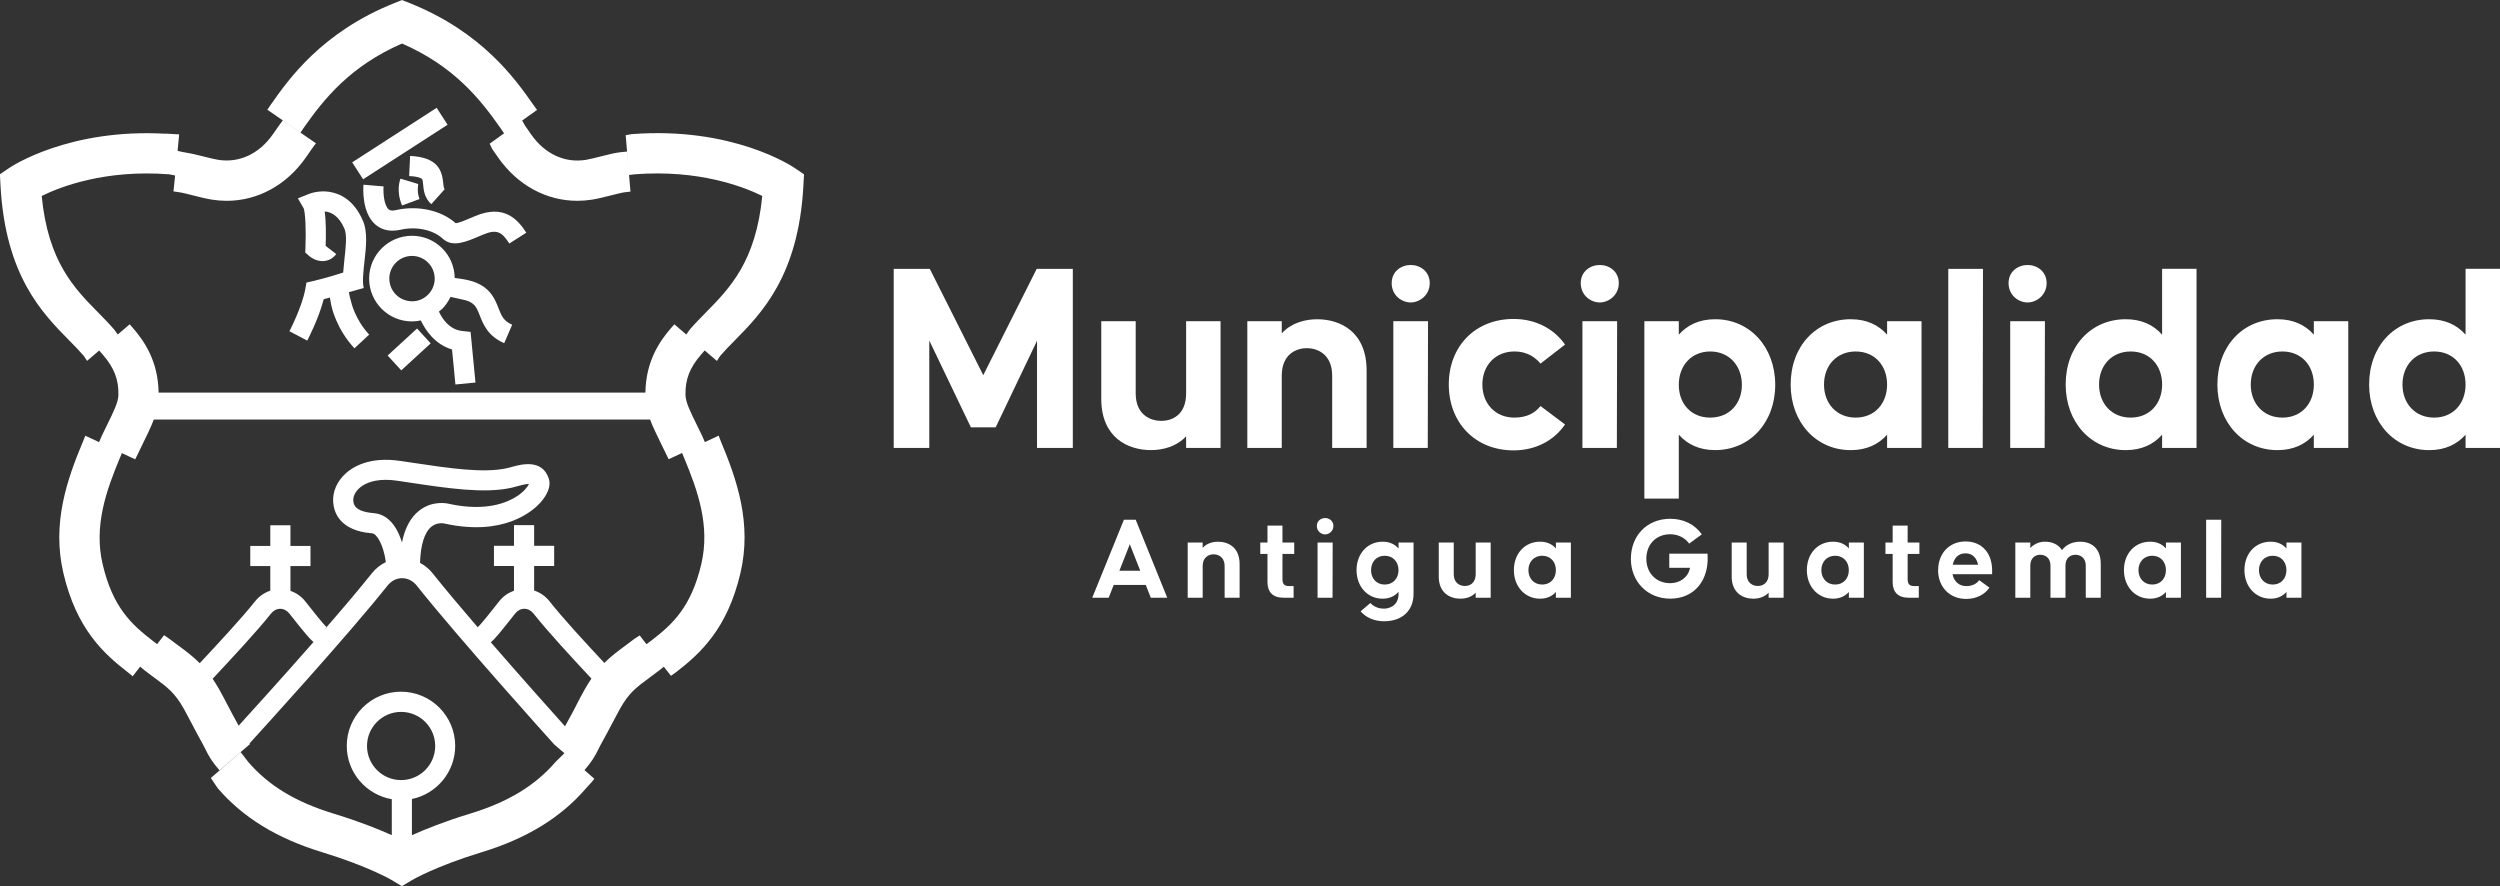 <?xml version="1.0" encoding="UTF-8"?><svg id="Layer_2" xmlns="http://www.w3.org/2000/svg" viewBox="0 0 822.6 291.6"><rect x="0" y="0" width="822.6" height="291.6" fill="#333333" stroke="none"/><defs><style>.cls-1{fill:#fff;}</style></defs><g id="Layer_1-2"><path class="cls-1" d="M108.35,63.11c-3.63-.53-6.51.62-6.83.75l-3.5,1.4,1.88,3.26c.57,1.25.85,7.32.6,12.98l-.07,1.58,1.18,1.05c.38.34,2.42,2.01,5.03,1.76,1.1-.1,2.69-.58,4-2.29l-3.49-2.69c.12-3.28.16-7.81-.31-11.33,2.01.15,4.64,1.32,6.51,5.72.88,2.06.4,6.28-.02,10.01-.17,1.5-.31,2.95-.41,4.37-5.54,1.79-9.89,2.8-9.94,2.81l-2.14.49-.39,2.16c-1.04,5.81-5.18,13.78-5.22,13.86l5.87,3.07c.17-.33,3.79-7.27,5.41-13.62.57-.15,1.28-.34,2.04-.55.23,1.57.53,2.86.53,2.86.06.3,1.56,7.41,7.54,13.85l4.85-4.51c-4.66-5.01-5.89-10.61-5.9-10.67-.39-1.25-.62-2.33-.78-3.29l4.9-1.38c-.53-1.9-.14-5.36.23-8.7.54-4.76,1.09-9.68-.47-13.34-2.99-7.02-7.69-9.09-11.1-9.59Z"/><path class="cls-1" d="M156.41,71.07l-1.22.52c-1.73.74-4.28,1.83-5.26,1.84-4.78-4.25-12.45-5.94-19.66-4.3-1.66.38-2.21-.09-2.41-.27-1.45-1.25-1.84-5.23-1.65-7.53l-3.25-.27-3.36-.29c-.08.92-.65,9.13,3.9,13.09,1.5,1.31,4.14,2.67,8.24,1.74,5.17-1.18,10.75-.01,13.9,2.9,3.24,2.99,7.56,1.14,12.14-.81l1.19-.5c4.51-1.9,6.18-.88,8.62,2.94l5.58-3.57c-2.94-4.6-7.5-9.38-16.77-5.48Z"/><path class="cls-1" d="M148.25,97.69c1.09.22,2.29.48,3.41.76,4.41.77,5.05,2.39,6.2,5.35,1.12,2.86,2.65,6.78,8.04,9.12l2.63-6.08c-2.86-1.24-3.51-2.91-4.51-5.45-1.33-3.4-3.15-8.06-11.24-9.46,0,0-1.4-.27-3.16-.47-.06-3.68-1.5-7.14-4.11-9.75-2.66-2.66-6.2-4.13-9.96-4.13-7.77,0-14.09,6.32-14.09,14.09,0,7.77,6.32,14.09,14.09,14.09h0c.99,0,1.97-.12,2.92-.32,1.54,3.23,4.63,7.88,10.27,9.55l1.11,11.52,6.6-.64-1.61-16.67-2.7-.28c-2.56-.26-4.74-1.68-6.48-4.21-.54-.78-.92-1.52-1.24-2.2.36-.3.75-.56,1.09-.89,1.16-1.16,2.04-2.51,2.73-3.94ZM135.56,99.13h0c-4.12,0-7.46-3.35-7.46-7.46,0-4.12,3.35-7.46,7.46-7.46,1.99,0,3.87.78,5.28,2.19,1.41,1.41,2.19,3.28,2.19,5.28h0c0,1.99-.78,3.87-2.19,5.28-1.41,1.41-3.28,2.19-5.28,2.19Z"/><path class="cls-1" d="M139.23,60.78c.16,1.74.41,4.37,2.69,6.4l4.41-4.94c-.3-.27-.39-.84-.5-2.07-.41-4.35-2.01-8.44-10.89-8.86l-.31,6.62c3.31.16,4.1.83,4.22.96.23.25.31,1.09.39,1.89Z"/><rect class="cls-1" x="115.04" y="43.92" width="33.08" height="6.63" transform="translate(-4.59 78.9) rotate(-32.84)"/><rect class="cls-1" x="128.06" y="111.66" width="13.14" height="6.63" transform="translate(-42.3 121.35) rotate(-42.56)"/><path class="cls-1" d="M132.29,67.61l5.76-2.12c-.97-2.29-.43-4.9-.42-4.92l-2.16-.68-3.72-1.09c-.14.49-1.49,4.01.55,8.82Z"/><path class="cls-1" d="M231.91,115.35l3.98,3.41,1.14-1.73c1.39-1.62,3.02-3.28,4.75-5.03,8.85-8.99,20.97-21.3,22.57-50.91l.2-3.73-3.09-2.1c-.82-.56-20.56-13.7-53.66-11.12l-1.92.34.95,11.35-.52-5.96-2.03.2c-1.79.18-3.99.73-6.53,1.38-1.83.46-3.72.94-5.01,1.15-6.94,1.1-13.48-1.95-17.97-8.36-.39-.56-.65-.93-.9-1.3-.3-.44-.61-.88-1.11-1.6l-.95-1.69,4.9-3.48-1.23-1.7c-5.86-8.36-16.76-23.91-40.74-33.48l-2.46-.98-2.46.98c-23.98,9.57-34.89,25.12-40.74,33.48l-1.11,1.64,10.92,7.52,1.04-1.56c6.7-9.55,15.26-20.29,32.35-27.75,17.09,7.46,25.65,18.2,32.35,27.75l1.22,1.8,1.53-1.08-6.26,4.48.78,1.67c.49.69.78,1.11,1.07,1.53.27.39.53.77.94,1.36,6.39,9.13,15.88,14.24,26.05,14.24,1.6,0,3.22-.13,4.85-.38,1.88-.3,4.07-.85,6.19-1.39,1.59-.4,3.78-.96,4.58-1.04l1.88-.22-.48-5.46,1.85-.23c21.1-1.64,35.84,4.09,41.99,7.12-2.08,21.59-10.76,30.41-18.47,38.25-1.89,1.92-3.67,3.73-5.36,5.69l-1.18,1.65-3.92-3.35-1.28,1.45c-3.53,4.11-8.12,10.74-8.24,21.02H52.18c-.12-10.26-4.7-16.89-8.23-21.01h0s-1.28-1.46-1.28-1.46l-3.92,3.35-1.19-1.65h-.01s0,0,0,0c-1.69-1.96-3.47-3.77-5.36-5.69-7.71-7.83-16.39-16.65-18.47-38.24,6.16-3.04,20.9-8.76,41.99-7.12l1.91.39-.54,5.23,1.88.28c.8.08,2.99.63,4.58,1.04,2.12.54,4.3,1.09,6.19,1.39,1.63.26,3.25.39,4.85.39,10.17,0,19.66-5.11,26.05-14.24.39-.56.66-.94.91-1.32.3-.43.59-.86,1.09-1.57l1.33-1.8-10.92-7.52-1.26,1.7c-.52.75-.83,1.19-1.14,1.64-.25.36-.5.72-.88,1.26-4.49,6.41-11.03,9.46-17.97,8.36-1.29-.2-3.18-.68-5.01-1.15-2.19-.55-4.06-.99-5.7-1.23v-.04s-.83-.11-.83-.11l-1.81-.41h0s.51-5.43.51-5.43l-4.46-.25-.04.04c-31.7-1.8-50.58,10.69-51.39,11.24l-3.09,2.1.2,3.73c1.6,29.61,13.72,41.92,22.57,50.91,1.73,1.75,3.36,3.41,4.75,5.03h.02s0,0,0,0l1.14,1.73,3.98-3.41,1.25,1.42h0c3.71,4.32,5.18,8.15,5.08,13.2-.05,2.39-1.52,5.38-3.75,9.91-.56,1.14-1.15,2.35-1.78,3.65h.01s-.84,1.97-.84,1.97l1.58.74-6.13-2.86-.81,2.1h0s-.02,0-.02,0c-5.11,12.25-10.23,26.71-6.35,43.17,4.31,18.3,13.2,26.4,21.18,32.56l1.62,1.32,2.44-3.16,1.54,1.28c1.12.86,2.17,1.64,3.16,2.37,4.36,3.21,6.76,4.99,9.74,10.32.85,1.53,1.69,3.13,2.58,4.83,1.01,1.93,2.06,3.93,3.21,5.99.56.99.92,1.73,1.28,2.44,1.12,2.25,1.98,3.83,4.59,6.87l10.05-8.63c-.07-.08-.1-.12-.16-.2,4.01-4.4,32.34-35.5,45.37-51.89,1.27-1.6,3-2.49,4.84-2.49s3.57.88,4.85,2.49c13.7,17.23,43.65,50.5,45.07,52.07,0,0,0,.01-.02.02l3.51,3.01-2.92,2.87c-6.7,7.8-15.64,13.21-28.13,17.02-8.47,2.58-14.82,5.14-19.13,7.08v-11.9c8.11-1.67,14.24-8.87,14.24-17.47,0-9.84-8-17.84-17.84-17.84s-17.84,8-17.84,17.84c0,8.8,6.42,16.09,14.82,17.54v11.83c-4.3-1.94-10.65-4.5-19.11-7.08-12.49-3.81-21.43-9.22-28.13-17.02l-2.48-3.21-9.82,8.49,2.25,3.35c8.3,9.66,19.52,16.55,34.32,21.06,15.18,4.63,22.82,9.11,22.88,9.15l3.41,2.03,3.4-2.02c.08-.05,7.72-4.53,22.91-9.16,14.8-4.51,26.02-11.4,34.32-21.06,0,0,2.79-2.99,2.67-3.11-.05-.05-1.47-1.3-3.22-2.82,2.57-3,3.44-4.59,4.55-6.83.35-.71.72-1.45,1.28-2.44,1.16-2.06,2.2-4.06,3.22-5.99.89-1.7,1.73-3.3,2.58-4.83,2.98-5.34,5.38-7.11,9.75-10.32.99-.73,2.04-1.51,3.16-2.37l1.57-1.25,2.34,3,1.68-1.2c7.99-6.15,16.87-14.25,21.18-32.56,3.88-16.47-1.24-30.92-6.35-43.17l-.81-2.1-6.12,2.86,1.58-.74-.85-1.97c-.63-1.3-1.22-2.52-1.78-3.65-2.23-4.53-3.7-7.52-3.75-9.91-.1-5.05,1.37-8.88,5.08-13.19l1.25-1.43ZM120.76,245.46c0-6.19,5.03-11.22,11.22-11.22s11.22,5.03,11.22,11.22-5.03,11.22-11.22,11.22-11.22-5.03-11.22-11.22ZM72.15,226.88c-.74-1.32-1.46-2.46-2.19-3.53,6.42-6.87,14.37-15.38,19.21-21.45.81-1.02,1.89-1.58,3.03-1.58s2.23.56,3.03,1.58c.34.43.73.92,1.15,1.45,3.57,4.53,5.49,6.84,6.77,7.91-10.28,11.72-20.61,23.11-24.62,27.52-.19-.35-.36-.69-.6-1.11-1.06-1.88-2.06-3.79-3.02-5.64-.89-1.7-1.82-3.47-2.76-5.15ZM132.27,178.51c-2.33-7.55-6.31-9.43-9.28-9.67-6.48-.51-6.66-3.04-6.74-4.11-.1-1.33.61-2.84,1.89-4.03,1.23-1.15,3.88-2.82,8.8-2.82,1.12,0,2.36.09,3.72.29,1.48.22,2.98.44,4.49.67,11.9,1.79,24.2,3.64,33.09,1.66.6-.13,1.25-.31,1.92-.5,1.02-.28,3.06-.85,3.89-.73-.39.79-1.51,2.41-3.97,4.02-3.13,2.06-10.17,5.12-22.17,2.52-.95-.24-5.68-1.19-10,2.22-2.82,2.22-4.7,5.73-5.65,10.48ZM189.65,232.03c-.97,1.85-1.96,3.76-3.03,5.64-.28.49-.49.9-.71,1.31-3.66-4.07-14.03-15.67-24.41-27.63,1.25-1.03,3.21-3.4,6.98-8.18l1.01-1.28c.81-1.02,1.89-1.58,3.03-1.58s2.22.56,3.03,1.58c5.09,6.4,12.46,14.32,19.06,21.4-.74,1.09-1.48,2.24-2.23,3.58-.94,1.68-1.86,3.44-2.75,5.15ZM220.06,151.09l4.37-2.05.64,1.55c4.51,10.81,8.66,22.42,5.68,35.04-3.32,14.1-9.38,19.71-16.37,25.1l-1.67,1.23-2.23-2.88-1.69,1.09c-1.04.8-2.01,1.52-2.94,2.2-2.47,1.82-4.76,3.52-7,5.76-6.36-6.82-13.32-14.34-18.1-20.35-1.34-1.68-3.08-2.83-5-3.48v-8.07h6.59v-6.63h-6.59v-6.8h-6.63v6.8h-6.59v6.63h6.59v8.14c-1.84.66-3.52,1.79-4.82,3.42l-1.03,1.3c-1.52,1.92-5.06,6.41-5.96,7.16.01,0-.05.05-.14.13-5.57-6.48-10.88-12.78-14.8-17.72-1.17-1.47-2.6-2.61-4.16-3.45.17-5.86,1.45-10.04,3.72-11.89,1.97-1.61,4.26-1.07,4.31-1.06l.19.05c19.42,4.22,28.85-4.15,31.28-6.82,2.55-2.8,3.61-5.69,2.9-7.91-2.14-6.72-9.2-4.77-12.22-3.94-.56.15-1.11.31-1.61.42-7.69,1.72-19.37-.04-30.66-1.74-1.52-.23-3.03-.46-4.52-.67-10.1-1.47-15.6,2.02-17.98,4.24-2.78,2.58-4.23,5.99-3.99,9.35.25,3.47,2.24,9.41,12.83,10.25,1.46.12,3.67,3.51,4.5,9.46-1.76.85-3.35,2.11-4.64,3.73-4.06,5.11-9.65,11.69-15.52,18.43l.6-.84c-.9-.73-4.22-4.95-5.82-6.97-.43-.54-.82-1.04-1.17-1.48-1.3-1.63-2.99-2.76-4.84-3.42v-8.13h6.59v-6.63h-6.59v-6.8h-6.63v6.8h-6.59v6.63h6.59v8.08c-1.9.65-3.65,1.8-4.98,3.48-4.52,5.68-12.01,13.72-18.24,20.39-2.25-2.27-4.56-3.98-7.04-5.81-.92-.68-1.9-1.4-2.94-2.2l-1.75-1.21-2.29,2.95-1.55-1.18c-6.99-5.39-13.05-11-16.37-25.1-2.97-12.61,1.18-24.22,5.68-35.03h.01s.64-1.55.64-1.55l4.37,2.05.91-1.83v-.02c.59-1.25,1.17-2.42,1.7-3.5,1.37-2.79,2.6-5.28,3.51-7.74h163.31c.91,2.45,2.13,4.95,3.51,7.74.54,1.09,1.11,2.26,1.71,3.52l.91,1.83Z"/><path class="cls-1" d="M294.06,88.46h11.88l17.59,34.99,17.59-34.99h11.88v58.93h-11.78v-35.26l-13.6,28.47h-8.16l-13.69-28.56v35.35h-11.7v-58.93Z"/><path class="cls-1" d="M362.36,131.25v-25.57h11.33v23.75c0,7.34,5.17,9.06,8.43,9.06s8.16-1.72,8.16-9.06v-23.75h11.33v41.7h-11.33v-3.81c-3.17,3.35-7.52,4.53-11.6,4.53-7.52,0-16.32-4.08-16.32-16.86Z"/><path class="cls-1" d="M410.42,105.68h11.33v3.99c3.17-3.44,7.61-4.62,11.69-4.62,7.52,0,16.23,4.08,16.23,16.86v25.47h-11.33v-23.75c0-7.34-5.17-9.07-8.34-9.07s-8.25,1.72-8.25,9.07v23.75h-11.33v-41.7Z"/><path class="cls-1" d="M457.92,93.17c0-3.9,3.17-5.98,6.26-5.98s6.26,2.09,6.26,5.98-3.26,6.35-6.26,6.35-6.26-2.36-6.26-6.35ZM458.46,105.68h11.42l-.09,41.7h-11.33v-41.7Z"/><path class="cls-1" d="M476.71,126.53c0-12.6,8.7-21.58,21.3-21.58,7.34,0,13.33,3.26,16.95,8.43l-8.07,6.26c-1.45-1.72-3.99-3.99-8.61-3.99-6.26,0-10.52,4.62-10.52,10.88s4.26,10.88,10.52,10.88c4.62,0,7.07-1.9,8.61-3.81l8.07,6.07c-3.63,5.26-9.61,8.52-16.95,8.52-12.6,0-21.3-9.07-21.3-21.67Z"/><path class="cls-1" d="M520.13,93.17c0-3.9,3.17-5.98,6.26-5.98s6.26,2.09,6.26,5.98-3.26,6.35-6.26,6.35-6.26-2.36-6.26-6.35ZM520.68,105.68h11.42l-.09,41.7h-11.33v-41.7Z"/><path class="cls-1" d="M541.06,105.68h11.33v4.44c2.81-3.17,6.71-5.08,11.97-5.08,11.42,0,19.76,9.16,19.76,21.58s-8.34,21.48-19.76,21.48c-5.26,0-9.16-1.9-11.97-5.08v21.03h-11.33v-58.38ZM573.15,126.62c0-6.26-4.17-10.97-10.43-10.97s-10.33,4.71-10.33,10.97,4.08,10.79,10.33,10.79,10.43-4.53,10.43-10.79Z"/><path class="cls-1" d="M589.2,126.53c0-12.6,8.34-21.49,19.76-21.49,5.26,0,9.16,1.9,11.97,5.08v-4.44h11.33v41.7h-11.33v-4.35c-2.81,3.17-6.71,5.08-11.97,5.08-11.42,0-19.76-9.16-19.76-21.57ZM620.93,126.53c0-6.26-4.08-10.88-10.34-10.88s-10.42,4.62-10.42,10.88,4.17,10.88,10.42,10.88,10.34-4.62,10.34-10.88Z"/><path class="cls-1" d="M641.06,88.46h11.42l-.09,58.93h-11.33v-58.93Z"/><path class="cls-1" d="M660.9,93.17c0-3.9,3.17-5.98,6.26-5.98s6.26,2.09,6.26,5.98-3.26,6.35-6.26,6.35-6.26-2.36-6.26-6.35ZM661.44,105.68h11.42l-.09,41.7h-11.33v-41.7Z"/><path class="cls-1" d="M679.69,126.53c0-12.6,8.34-21.49,19.76-21.49,5.26,0,9.16,1.9,11.97,5.08v-21.67h11.33v58.93h-11.33v-4.35c-2.81,3.17-6.71,5.08-11.97,5.08-11.42,0-19.76-9.16-19.76-21.57ZM711.43,126.53c0-6.26-4.08-10.88-10.34-10.88s-10.42,4.62-10.42,10.88,4.17,10.88,10.42,10.88,10.34-4.62,10.34-10.88Z"/><path class="cls-1" d="M729.61,126.53c0-12.6,8.34-21.49,19.76-21.49,5.26,0,9.16,1.9,11.97,5.08v-4.44h11.33v41.7h-11.33v-4.35c-2.81,3.17-6.71,5.08-11.97,5.08-11.42,0-19.76-9.16-19.76-21.57ZM761.35,126.53c0-6.26-4.08-10.88-10.34-10.88s-10.42,4.62-10.42,10.88,4.17,10.88,10.42,10.88,10.34-4.62,10.34-10.88Z"/><path class="cls-1" d="M779.54,126.53c0-12.6,8.34-21.49,19.76-21.49,5.26,0,9.16,1.9,11.97,5.08v-21.67h11.33v58.93h-11.33v-4.35c-2.81,3.17-6.71,5.08-11.97,5.08-11.42,0-19.76-9.16-19.76-21.57ZM811.27,126.53c0-6.26-4.08-10.88-10.34-10.88s-10.42,4.62-10.42,10.88,4.17,10.88,10.42,10.88,10.34-4.62,10.34-10.88Z"/><path class="cls-1" d="M369.82,171.02h3.87l10.38,25.66h-5.41l-1.66-4.22h-10.54l-1.66,4.22h-5.41l10.42-25.66ZM375.19,187.8l-3.44-8.72-3.43,8.72h6.87Z"/><path class="cls-1" d="M390.79,178.52h4.93v1.74c1.38-1.5,3.32-2.01,5.09-2.01,3.28,0,7.07,1.78,7.07,7.34v11.09h-4.93v-10.34c0-3.2-2.25-3.95-3.63-3.95s-3.59.75-3.59,3.95v10.34h-4.93v-18.16Z"/><path class="cls-1" d="M417.05,191.43v-9.16h-2.37v-3.75h2.37v-5.57h4.93v5.57h3.87v3.75h-3.87v8.37c0,2.13,1.3,2.21,2.45,2.21h1.22v3.83h-3.28c-3.63,0-5.33-1.9-5.33-5.25Z"/><path class="cls-1" d="M433.29,173.07c0-1.7,1.38-2.61,2.73-2.61s2.72.91,2.72,2.61-1.42,2.77-2.72,2.77-2.73-1.03-2.73-2.77ZM433.53,178.52h4.97l-.04,18.16h-4.93v-18.16Z"/><path class="cls-1" d="M447.7,201.14l3.2-2.73c1.42,1.5,3.12,1.86,4.5,1.86,1.7,0,4.78-.95,4.78-4.86v-.67c-1.22,1.38-2.96,2.25-5.25,2.25-4.97,0-8.57-3.99-8.57-9.39s3.59-9.36,8.57-9.36c2.29,0,4.03.83,5.25,2.25v-1.97h4.93v16.9c0,5.21-3.44,9-9.71,9-3.28,0-6.04-1.3-7.7-3.28ZM460.17,187.6c0-2.72-1.82-4.74-4.54-4.74s-4.5,2.01-4.5,4.74,1.78,4.74,4.5,4.74,4.54-2.01,4.54-4.74Z"/><path class="cls-1" d="M473.41,189.65v-11.13h4.93v10.34c0,3.2,2.25,3.95,3.67,3.95s3.55-.75,3.55-3.95v-10.34h4.93v18.16h-4.93v-1.66c-1.38,1.46-3.28,1.97-5.05,1.97-3.28,0-7.11-1.78-7.11-7.34Z"/><path class="cls-1" d="M498.13,187.6c0-5.49,3.63-9.36,8.61-9.36,2.29,0,3.99.83,5.21,2.21v-1.93h4.93v18.16h-4.93v-1.9c-1.22,1.38-2.92,2.21-5.21,2.21-4.97,0-8.61-3.99-8.61-9.39ZM511.95,187.6c0-2.72-1.78-4.74-4.5-4.74s-4.54,2.01-4.54,4.74,1.81,4.74,4.54,4.74,4.5-2.01,4.5-4.74Z"/><path class="cls-1" d="M536.63,183.85c0-7.62,5.33-13.15,12.95-13.15,4.54,0,8.17,1.97,10.38,5.13l-4.15,3.04c-1.54-2.13-3.91-3.08-6.24-3.08-4.7,0-7.86,3.4-7.86,8.05s3.16,8.05,7.86,8.05c3,0,5.88-1.74,6.52-5.05h-6.83v-4.66h12.59l.04,2.25c-.28,7.3-4.9,12.55-12.32,12.55s-12.95-5.53-12.95-13.15Z"/><path class="cls-1" d="M569.8,189.65v-11.13h4.93v10.34c0,3.2,2.25,3.95,3.67,3.95s3.55-.75,3.55-3.95v-10.34h4.93v18.16h-4.93v-1.66c-1.38,1.46-3.28,1.97-5.05,1.97-3.28,0-7.11-1.78-7.11-7.34Z"/><path class="cls-1" d="M594.53,187.6c0-5.49,3.63-9.36,8.61-9.36,2.29,0,3.99.83,5.21,2.21v-1.93h4.93v18.16h-4.93v-1.9c-1.22,1.38-2.92,2.21-5.21,2.21-4.97,0-8.61-3.99-8.61-9.39ZM608.34,187.6c0-2.72-1.78-4.74-4.5-4.74s-4.54,2.01-4.54,4.74,1.81,4.74,4.54,4.74,4.5-2.01,4.5-4.74Z"/><path class="cls-1" d="M622.76,191.43v-9.16h-2.37v-3.75h2.37v-5.57h4.93v5.57h3.87v3.75h-3.87v8.37c0,2.13,1.3,2.21,2.45,2.21h1.22v3.83h-3.28c-3.63,0-5.33-1.9-5.33-5.25Z"/><path class="cls-1" d="M637.73,187.6c0-5.41,3.55-9.44,9.04-9.44s8.72,4.03,8.72,9.44v1.34h-13.03c.47,2.45,2.25,3.91,4.5,3.91,2.41,0,3.67-1.11,4.3-1.94l3.35,2.45c-1.58,2.29-4.34,3.71-7.66,3.71-5.57,0-9.24-4.07-9.24-9.47ZM650.87,185.82c-.43-2.13-1.78-3.75-4.11-3.75s-3.75,1.46-4.22,3.75h8.33Z"/><path class="cls-1" d="M663.12,178.52h4.93v1.81c1.34-1.46,3.16-2.09,4.82-2.09,2.09,0,4.3.71,5.61,2.77,1.54-2.09,3.95-2.77,5.96-2.77,3.2,0,6.79,1.66,6.79,7.34v11.09h-4.93v-10.42c0-3.16-2.25-3.71-3.4-3.71s-3.28.55-3.28,3.71v10.42h-4.93v-10.42c0-3.16-2.21-3.71-3.36-3.71s-3.28.55-3.28,3.71v10.42h-4.93v-18.16Z"/><path class="cls-1" d="M698.86,187.6c0-5.49,3.63-9.36,8.61-9.36,2.29,0,3.99.83,5.21,2.21v-1.93h4.93v18.16h-4.93v-1.9c-1.22,1.38-2.92,2.21-5.21,2.21-4.97,0-8.61-3.99-8.61-9.39ZM712.68,187.6c0-2.72-1.78-4.74-4.5-4.74s-4.54,2.01-4.54,4.74,1.81,4.74,4.54,4.74,4.5-2.01,4.5-4.74Z"/><path class="cls-1" d="M725.91,171.02h4.97l-.04,25.66h-4.93v-25.66Z"/><path class="cls-1" d="M738.51,187.6c0-5.49,3.63-9.36,8.61-9.36,2.29,0,3.99.83,5.21,2.21v-1.93h4.93v18.16h-4.93v-1.9c-1.22,1.38-2.92,2.21-5.21,2.21-4.97,0-8.61-3.99-8.61-9.39ZM752.33,187.6c0-2.72-1.78-4.74-4.5-4.74s-4.54,2.01-4.54,4.74,1.81,4.74,4.54,4.74,4.5-2.01,4.5-4.74Z"/></g></svg>